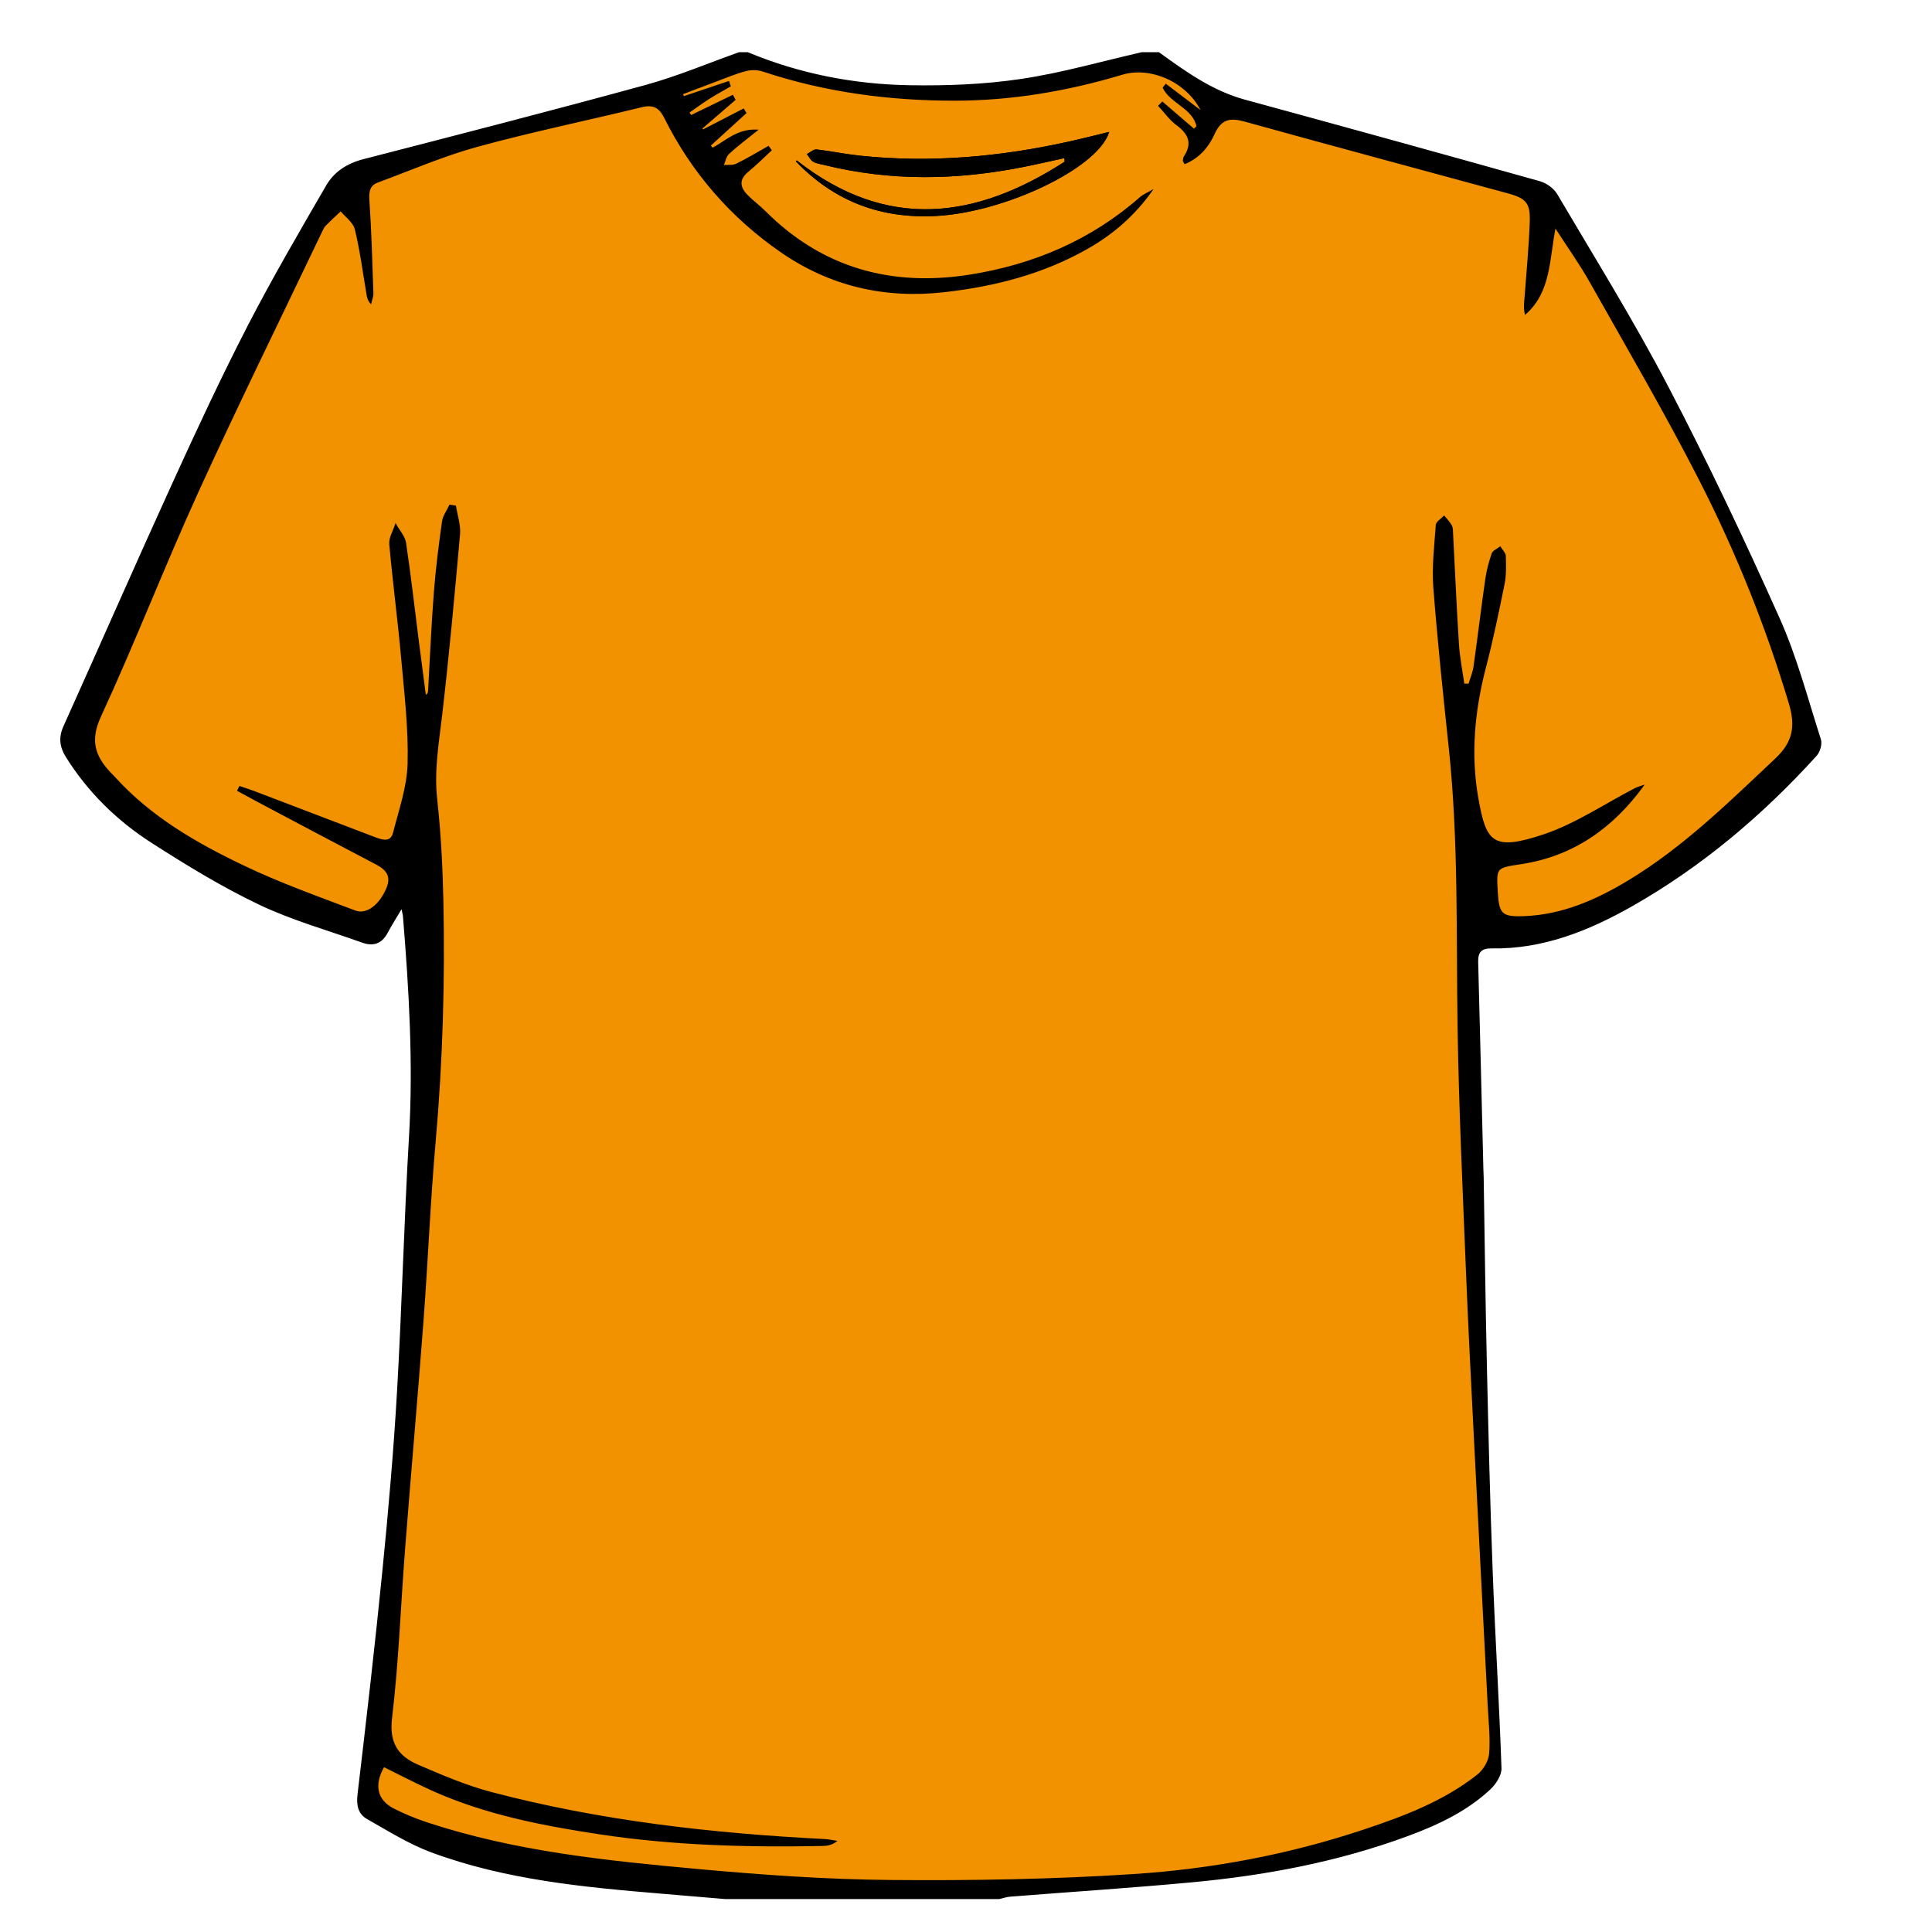 <?xml version="1.0" encoding="utf-8"?>
<!-- Generator: Adobe Illustrator 16.0.0, SVG Export Plug-In . SVG Version: 6.00 Build 0)  -->
<!DOCTYPE svg PUBLIC "-//W3C//DTD SVG 1.1//EN" "http://www.w3.org/Graphics/SVG/1.1/DTD/svg11.dtd">
<svg version="1.1" id="Ebene_1" xmlns="http://www.w3.org/2000/svg" xmlns:xlink="http://www.w3.org/1999/xlink" x="0px" y="0px"
	 width="300px" height="300px" viewBox="0 0 300 300" enable-background="new 0 0 300 300" xml:space="preserve">
<g>
	<path fill-rule="evenodd" clip-rule="evenodd" stroke="#010202" stroke-width="0.2" stroke-miterlimit="10" d="M112.617,294.787
		c-3.299-0.279-6.596-0.563-9.895-0.836c-12.117-1.009-24.233-2.151-35.736-6.414c-3.476-1.29-6.69-3.326-9.941-5.163
		c-1.36-0.769-1.626-2.089-1.43-3.745c1.376-11.618,2.722-23.242,3.878-34.884c0.913-9.196,1.722-18.41,2.254-27.634
		c0.762-13.192,1.086-26.41,1.862-39.603c0.672-11.437-0.008-22.808-0.936-34.185c-0.028-0.339-0.131-0.669-0.281-1.407
		c-0.901,1.522-1.653,2.695-2.305,3.922c-0.866,1.629-2.153,2.037-3.812,1.441c-5.366-1.924-10.916-3.467-16.035-5.91
		c-5.779-2.756-11.294-6.135-16.694-9.602c-5.328-3.42-9.822-7.82-13.224-13.254c-0.974-1.556-1.144-2.999-0.383-4.69
		c5.719-12.722,11.322-25.495,17.111-38.186c3.689-8.086,7.446-16.153,11.52-24.051c3.807-7.381,8.008-14.564,12.173-21.753
		c1.219-2.104,3.221-3.379,5.691-4.018c14.634-3.778,29.274-7.537,43.85-11.532c4.928-1.351,9.673-3.368,14.502-5.082
		c0.434,0,0.869,0,1.303,0c8.042,3.349,16.482,4.986,25.132,5.131c5.761,0.098,11.597-0.125,17.287-0.967
		c6.335-0.937,12.543-2.738,18.806-4.165c0.868,0,1.736,0,2.605,0c4.15,3.003,8.29,5.984,13.359,7.366
		c15.281,4.167,30.55,8.383,45.8,12.666c0.998,0.28,2.118,1.079,2.637,1.957c5.835,9.899,11.911,19.678,17.229,29.853
		C265.1,71.82,270.8,83.852,276.229,95.984c2.702,6.035,4.396,12.525,6.423,18.85c0.223,0.697-0.124,1.891-0.641,2.461
		c-8.362,9.218-17.801,17.195-28.624,23.341c-6.688,3.796-13.827,6.675-21.771,6.534c-1.573-0.03-2.228,0.598-2.185,2.18
		c0.288,10.764,0.543,21.527,0.81,32.292c0.009,0.36,0.037,0.722,0.043,1.083c0.161,9.687,0.273,19.374,0.493,29.059
		c0.241,10.688,0.499,21.373,0.9,32.056c0.385,10.249,1.021,20.488,1.373,30.737c0.037,1.075-0.872,2.439-1.737,3.243
		c-3.659,3.403-8.12,5.489-12.758,7.2c-10.796,3.984-22.012,6.097-33.422,7.162c-9.416,0.879-18.859,1.487-28.289,2.233
		c-0.563,0.044-1.116,0.243-1.674,0.37C140.984,294.787,126.801,294.787,112.617,294.787z M185.399,20.112
		c0.168-0.157,0.336-0.313,0.502-0.47c-0.605-2.905-4.032-3.589-5.252-6.013c0.131-0.166,0.261-0.332,0.392-0.499
		c1.797,1.365,3.594,2.729,5.642,4.286c-2.113-4.625-7.872-7.28-12.443-5.907c-8.505,2.554-17.205,4.029-26.063,4.027
		c-10.089-0.001-20.043-1.309-29.682-4.518c-0.819-0.271-1.842-0.298-2.675-0.078c-1.652,0.438-3.243,1.116-4.854,1.714
		c-1.68,0.624-3.352,1.269-5.027,1.905c0.063,0.163,0.125,0.328,0.187,0.491c2.338-0.785,4.675-1.571,7.013-2.356
		c0.075,0.221,0.15,0.443,0.226,0.665c-1.112,0.646-2.245,1.258-3.327,1.946c-1.061,0.675-2.07,1.43-3.104,2.149
		c0.122,0.176,0.243,0.352,0.365,0.528c2.154-1.045,4.309-2.091,6.463-3.136c0.114,0.212,0.228,0.425,0.342,0.636
		c-1.727,1.489-3.455,2.979-5.182,4.469c0.08,0.086,0.161,0.173,0.242,0.259c2.095-1.081,4.19-2.161,6.287-3.241
		c0.115,0.19,0.23,0.38,0.346,0.569c-1.848,1.683-3.695,3.364-5.545,5.047c0.125,0.158,0.249,0.314,0.373,0.471
		c2.047-1.042,3.768-2.958,6.918-2.841c-1.795,1.455-3.178,2.464-4.412,3.628c-0.465,0.439-0.588,1.24-0.867,1.876
		c0.699-0.057,1.49,0.078,2.078-0.206c1.705-0.824,3.328-1.817,4.984-2.743c0.13,0.184,0.262,0.367,0.392,0.551
		c-1.173,1.083-2.296,2.229-3.534,3.232c-1.58,1.28-1.414,2.544-0.127,3.832c0.865,0.869,1.867,1.599,2.732,2.465
		c8.872,8.875,19.622,11.81,31.806,9.889c9.921-1.566,18.876-5.375,26.495-12.069c0.488-0.428,1.132-0.679,1.703-1.012
		c-2.658,3.719-5.935,6.59-9.798,8.804c-6.969,3.991-14.521,5.929-22.452,6.818c-9.176,1.028-17.627-0.949-25.154-6.128
		c-7.803-5.367-13.917-12.379-18.166-20.904c-0.809-1.623-1.784-2.141-3.597-1.697c-8.498,2.083-17.083,3.841-25.516,6.15
		c-5.268,1.444-10.33,3.646-15.469,5.548c-1.271,0.471-1.474,1.422-1.381,2.789c0.329,4.825,0.457,9.665,0.625,14.499
		c0.018,0.498-0.204,1.003-0.315,1.505c-0.442-0.519-0.496-0.999-0.577-1.476c-0.569-3.34-1-6.715-1.802-10.001
		c-0.264-1.084-1.489-1.934-2.275-2.891c-0.801,0.756-1.618,1.495-2.393,2.278c-0.247,0.249-0.41,0.597-0.565,0.921
		c-6.443,13.508-13.058,26.937-19.264,40.55c-5.244,11.509-9.809,23.328-15.109,34.808c-1.694,3.669-0.962,6.115,1.438,8.696
		c0.246,0.265,0.513,0.51,0.755,0.778c5.596,6.197,12.703,10.277,20.084,13.802c5.588,2.668,11.457,4.762,17.258,6.96
		c1.863,0.706,3.888-0.946,4.972-3.52c0.809-1.919-0.049-2.964-1.681-3.816c-6.084-3.179-12.145-6.405-18.211-9.618
		c-1.093-0.579-2.174-1.179-3.26-1.769c0.096-0.194,0.193-0.388,0.289-0.583c0.719,0.245,1.445,0.467,2.154,0.738
		c6.286,2.396,12.566,4.808,18.856,7.196c1.117,0.424,2.472,0.848,2.883-0.748c0.916-3.56,2.174-7.161,2.27-10.773
		c0.145-5.388-0.498-10.811-0.982-16.203c-0.536-5.971-1.329-11.919-1.863-17.889c-0.087-0.974,0.58-2.016,0.898-3.025
		c0.522,0.948,1.362,1.847,1.512,2.851c0.751,5.001,1.316,10.031,1.956,15.05c0.37,2.904,0.756,5.806,1.135,8.71
		c0.44-0.266,0.508-0.517,0.523-0.77c0.295-5.12,0.508-10.247,0.902-15.359c0.282-3.666,0.753-7.321,1.264-10.963
		c0.123-0.872,0.736-1.676,1.124-2.511c0.285,0.047,0.57,0.092,0.854,0.139c0.224,1.449,0.749,2.922,0.624,4.338
		c-0.821,9.277-1.678,18.551-2.743,27.799c-0.512,4.451-1.307,8.817-0.806,13.365c0.576,5.234,0.852,10.517,0.961,15.785
		c0.256,12.437-0.094,24.855-1.192,37.262c-0.822,9.277-1.191,18.597-1.89,27.886c-0.89,11.813-1.942,23.611-2.861,35.42
		c-0.684,8.781-0.987,17.603-2.029,26.339c-0.467,3.908,1.014,5.977,4.101,7.308c3.709,1.598,7.467,3.214,11.356,4.239
		c16.988,4.481,34.355,6.429,51.862,7.321c0.568,0.03,1.131,0.162,1.697,0.245c-0.752,0.547-1.45,0.617-2.148,0.631
		c-11.507,0.222-22.991-0.072-34.392-1.79c-8.883-1.34-17.692-3.028-25.965-6.719c-2.61-1.166-5.142-2.504-7.698-3.758
		c-1.655,2.858-1.132,5.287,1.497,6.628c1.667,0.851,3.421,1.571,5.2,2.159c13.707,4.532,27.974,5.965,42.226,7.267
		c9.92,0.905,19.892,1.605,29.846,1.691c12.569,0.106,25.172-0.105,37.711-0.925c12.132-0.792,24.106-3.044,35.699-6.905
		c6.249-2.083,12.418-4.41,17.661-8.537c0.944-0.744,1.801-2.146,1.896-3.31c0.205-2.502-0.091-5.049-0.22-7.575
		c-0.702-13.696-1.428-27.393-2.12-41.091c-0.451-8.945-0.921-17.892-1.276-26.843c-0.493-12.348-1.077-24.695-1.276-37.048
		c-0.234-14.527,0.17-29.068-1.36-43.556c-0.879-8.331-1.77-16.667-2.409-25.018c-0.244-3.203,0.15-6.461,0.381-9.685
		c0.033-0.473,0.777-0.894,1.192-1.338c0.38,0.474,0.834,0.91,1.113,1.437c0.19,0.36,0.163,0.846,0.186,1.277
		c0.298,5.699,0.54,11.402,0.905,17.096c0.134,2.092,0.555,4.166,0.845,6.248c0.275,0.004,0.549,0.01,0.823,0.015
		c0.272-0.92,0.662-1.825,0.796-2.765c0.638-4.508,1.174-9.029,1.82-13.537c0.194-1.352,0.549-2.694,0.991-3.985
		c0.146-0.425,0.801-0.675,1.222-1.005c0.275,0.46,0.77,0.912,0.785,1.38c0.045,1.438,0.087,2.917-0.193,4.316
		c-0.871,4.323-1.772,8.649-2.883,12.916c-1.757,6.746-2.404,13.586-1.183,20.418c1.208,6.771,2.229,8.329,10.22,5.661
		c4.999-1.669,9.522-4.767,14.265-7.211c0.365-0.188,0.78-0.284,1.171-0.422c-4.778,6.534-10.894,10.824-18.888,12.049
		c-3.982,0.61-3.991,0.556-3.758,4.458c0.206,3.459,0.709,3.951,4.216,3.817c5.971-0.229,11.263-2.581,16.246-5.596
		c8.538-5.166,15.604-12.136,22.819-18.929c2.708-2.55,3.186-5.034,2.117-8.604c-3.605-12.035-8.277-23.643-13.978-34.788
		c-5.327-10.418-11.251-20.536-16.996-30.739c-1.566-2.779-3.437-5.388-5.421-8.466c-1.012,5.082-0.715,10.009-4.615,13.486
		c-0.227-0.971-0.085-1.861-0.018-2.758c0.287-3.813,0.65-7.625,0.791-11.445c0.111-3.015-0.556-3.793-3.494-4.595
		c-13.61-3.713-27.24-7.354-40.831-11.131c-2.33-0.648-3.733-0.386-4.804,1.996c-0.891,1.987-2.357,3.696-4.521,4.584
		c-0.157-0.288-0.226-0.353-0.217-0.407c0.032-0.208,0.035-0.45,0.145-0.615c1.356-2.063,0.748-3.568-1.142-4.963
		c-1.077-0.792-1.883-1.954-2.811-2.95c0.176-0.18,0.353-0.36,0.528-0.541C182.126,17.299,183.763,18.705,185.399,20.112z"/>
	<path fill-rule="evenodd" clip-rule="evenodd" fill="#F39200" stroke="#010202" stroke-width="0.2" stroke-miterlimit="10" d="
		M185.399,20.112c-1.637-1.407-3.273-2.813-4.909-4.218c-0.176,0.181-0.353,0.361-0.528,0.541c0.928,0.996,1.733,2.157,2.811,2.95
		c1.89,1.395,2.498,2.9,1.142,4.963c-0.109,0.165-0.112,0.407-0.145,0.615c-0.009,0.054,0.06,0.119,0.217,0.407
		c2.164-0.888,3.631-2.597,4.521-4.584c1.07-2.382,2.474-2.644,4.804-1.996c13.591,3.778,27.221,7.418,40.831,11.131
		c2.938,0.801,3.605,1.58,3.494,4.595c-0.141,3.82-0.504,7.631-0.791,11.445c-0.067,0.896-0.209,1.787,0.018,2.758
		c3.9-3.478,3.604-8.404,4.615-13.486c1.984,3.078,3.854,5.687,5.421,8.466c5.745,10.203,11.669,20.32,16.996,30.739
		c5.7,11.145,10.372,22.752,13.978,34.788c1.068,3.569,0.591,6.053-2.117,8.604c-7.216,6.793-14.281,13.763-22.819,18.929
		c-4.983,3.015-10.275,5.367-16.246,5.596c-3.507,0.134-4.01-0.358-4.216-3.817c-0.233-3.903-0.225-3.848,3.758-4.458
		c7.994-1.226,14.109-5.516,18.888-12.049c-0.391,0.139-0.806,0.234-1.171,0.422c-4.742,2.444-9.266,5.542-14.265,7.211
		c-7.99,2.668-9.012,1.11-10.22-5.661c-1.222-6.832-0.574-13.672,1.183-20.418c1.11-4.267,2.012-8.593,2.883-12.916
		c0.28-1.398,0.238-2.878,0.193-4.316c-0.016-0.468-0.51-0.92-0.785-1.38c-0.421,0.33-1.075,0.58-1.222,1.005
		c-0.442,1.291-0.797,2.633-0.991,3.985c-0.646,4.508-1.183,9.029-1.82,13.537c-0.134,0.94-0.523,1.845-0.796,2.765
		c-0.274-0.005-0.548-0.011-0.823-0.015c-0.29-2.083-0.711-4.156-0.845-6.248c-0.365-5.694-0.607-11.397-0.905-17.096
		c-0.022-0.431,0.005-0.917-0.186-1.277c-0.279-0.527-0.733-0.962-1.113-1.437c-0.415,0.444-1.159,0.866-1.192,1.338
		c-0.23,3.224-0.625,6.482-0.381,9.685c0.64,8.351,1.53,16.687,2.409,25.018c1.53,14.488,1.126,29.029,1.36,43.556
		c0.199,12.353,0.783,24.7,1.276,37.048c0.355,8.951,0.825,17.897,1.276,26.843c0.692,13.698,1.418,27.395,2.12,41.091
		c0.129,2.526,0.425,5.073,0.22,7.575c-0.095,1.163-0.951,2.565-1.896,3.31c-5.243,4.127-11.412,6.454-17.661,8.537
		c-11.593,3.861-23.567,6.113-35.699,6.905c-12.539,0.819-25.142,1.031-37.711,0.925c-9.954-0.086-19.926-0.786-29.846-1.691
		c-14.252-1.302-28.519-2.734-42.226-7.267c-1.779-0.588-3.533-1.309-5.2-2.159c-2.628-1.341-3.151-3.77-1.497-6.628
		c2.556,1.254,5.088,2.592,7.698,3.758c8.273,3.69,17.083,5.379,25.965,6.719c11.401,1.718,22.885,2.012,34.392,1.79
		c0.698-0.014,1.396-0.084,2.148-0.631c-0.566-0.083-1.129-0.215-1.697-0.245c-17.507-0.893-34.875-2.84-51.862-7.321
		c-3.89-1.025-7.647-2.642-11.356-4.239c-3.086-1.331-4.567-3.399-4.101-7.308c1.042-8.736,1.345-17.558,2.029-26.339
		c0.919-11.809,1.971-23.607,2.861-35.42c0.699-9.289,1.068-18.608,1.89-27.886c1.098-12.406,1.448-24.825,1.192-37.262
		c-0.109-5.269-0.385-10.551-0.961-15.785c-0.5-4.547,0.294-8.914,0.806-13.365c1.065-9.249,1.922-18.522,2.743-27.799
		c0.125-1.416-0.399-2.889-0.624-4.338c-0.285-0.047-0.569-0.092-0.854-0.139c-0.388,0.835-1.001,1.639-1.124,2.511
		c-0.511,3.642-0.981,7.297-1.264,10.963c-0.395,5.112-0.607,10.239-0.902,15.359c-0.015,0.253-0.083,0.503-0.523,0.77
		c-0.379-2.905-0.765-5.807-1.135-8.71c-0.639-5.02-1.205-10.049-1.956-15.05c-0.15-1.004-0.99-1.903-1.512-2.851
		c-0.318,1.009-0.985,2.052-0.898,3.025c0.535,5.97,1.327,11.918,1.863,17.889c0.484,5.393,1.127,10.815,0.982,16.203
		c-0.096,3.612-1.354,7.213-2.27,10.773c-0.411,1.595-1.766,1.171-2.883,0.748c-6.29-2.389-12.57-4.8-18.856-7.196
		c-0.709-0.271-1.436-0.493-2.154-0.738c-0.096,0.195-0.193,0.389-0.289,0.583c1.086,0.59,2.167,1.19,3.26,1.769
		c6.067,3.213,12.127,6.439,18.211,9.618c1.632,0.853,2.49,1.897,1.681,3.816c-1.084,2.574-3.109,4.225-4.972,3.52
		c-5.801-2.199-11.67-4.292-17.258-6.96c-7.382-3.525-14.488-7.605-20.084-13.802c-0.242-0.268-0.51-0.514-0.755-0.778
		c-2.399-2.581-3.132-5.026-1.438-8.696c5.301-11.48,9.865-23.299,15.109-34.808c6.206-13.613,12.821-27.042,19.264-40.55
		c0.155-0.324,0.318-0.672,0.565-0.921c0.775-0.783,1.592-1.522,2.393-2.278c0.786,0.957,2.011,1.807,2.275,2.891
		c0.801,3.286,1.232,6.661,1.802,10.001c0.081,0.477,0.134,0.957,0.577,1.476c0.111-0.502,0.333-1.008,0.315-1.505
		c-0.168-4.834-0.297-9.674-0.625-14.499c-0.093-1.366,0.11-2.318,1.381-2.789c5.139-1.901,10.202-4.104,15.469-5.548
		c8.434-2.31,17.019-4.068,25.516-6.15c1.813-0.444,2.788,0.075,3.597,1.697c4.249,8.525,10.363,15.537,18.166,20.904
		c7.527,5.179,15.979,7.156,25.154,6.128c7.931-0.889,15.483-2.827,22.452-6.818c3.863-2.213,7.14-5.084,9.798-8.804
		c-0.571,0.333-1.215,0.584-1.703,1.012c-7.619,6.694-16.574,10.503-26.495,12.069c-12.184,1.921-22.934-1.014-31.806-9.889
		c-0.865-0.867-1.867-1.597-2.732-2.465c-1.287-1.287-1.453-2.551,0.127-3.832c1.238-1.003,2.361-2.149,3.534-3.232
		c-0.13-0.184-0.262-0.367-0.392-0.551c-1.656,0.926-3.279,1.919-4.984,2.743c-0.588,0.284-1.379,0.149-2.078,0.206
		c0.279-0.637,0.402-1.438,0.867-1.876c1.234-1.164,2.617-2.173,4.412-3.628c-3.15-0.118-4.871,1.798-6.918,2.841
		c-0.124-0.156-0.248-0.313-0.373-0.471c1.85-1.683,3.697-3.364,5.545-5.047c-0.115-0.188-0.23-0.379-0.346-0.569
		c-2.097,1.081-4.192,2.161-6.287,3.241c-0.081-0.086-0.162-0.173-0.242-0.259c1.727-1.49,3.455-2.979,5.182-4.469
		c-0.114-0.211-0.228-0.424-0.342-0.636c-2.154,1.045-4.309,2.091-6.463,3.136c-0.122-0.176-0.243-0.352-0.365-0.528
		c1.033-0.719,2.043-1.474,3.104-2.149c1.082-0.688,2.215-1.3,3.327-1.946c-0.075-0.222-0.15-0.444-0.226-0.665
		c-2.338,0.785-4.675,1.572-7.013,2.356c-0.062-0.164-0.124-0.328-0.187-0.491c1.676-0.636,3.348-1.281,5.027-1.905
		c1.61-0.598,3.201-1.276,4.854-1.714c0.833-0.22,1.855-0.193,2.675,0.078c9.639,3.209,19.593,4.516,29.682,4.518
		c8.857,0.002,17.558-1.473,26.063-4.027c4.571-1.373,10.33,1.282,12.443,5.907c-2.048-1.556-3.845-2.921-5.642-4.286
		c-0.131,0.167-0.261,0.333-0.392,0.499c1.22,2.424,4.646,3.108,5.252,6.013C185.735,19.798,185.567,19.955,185.399,20.112z
		 M123.658,24.987c5.965,6.231,13.232,8.94,21.842,8.442c10.459-0.607,24.633-7.253,26.588-12.807
		c-2.027,0.49-3.968,0.987-5.921,1.421c-10.796,2.409-21.693,3.4-32.73,2.219c-2.225-0.237-4.426-0.704-6.649-0.956
		c-0.418-0.048-0.895,0.42-1.344,0.651c0.285,0.366,0.501,0.855,0.875,1.068c0.486,0.278,1.095,0.349,1.656,0.488
		c10.296,2.558,20.622,2.376,30.963,0.31c2.15-0.429,4.287-0.926,6.431-1.394c0.016,0.243,0.032,0.488,0.048,0.732
		C151.59,34.126,137.729,36.036,123.658,24.987z"/>
	<path fill-rule="evenodd" clip-rule="evenodd" stroke="#010202" stroke-width="0.2" stroke-miterlimit="10" d="M123.658,24.987
		c14.071,11.049,27.932,9.139,41.758,0.175c-0.016-0.244-0.032-0.489-0.048-0.732c-2.144,0.467-4.28,0.964-6.431,1.394
		c-10.341,2.066-20.667,2.248-30.963-0.31c-0.562-0.14-1.17-0.21-1.656-0.488c-0.374-0.213-0.59-0.703-0.875-1.068
		c0.449-0.23,0.926-0.699,1.344-0.651c2.224,0.252,4.425,0.719,6.649,0.956c11.037,1.181,21.935,0.19,32.73-2.219
		c1.953-0.434,3.894-0.931,5.921-1.421c-1.955,5.554-16.129,12.2-26.588,12.807C136.891,33.927,129.623,31.218,123.658,24.987z"/>
</g>
</svg>
